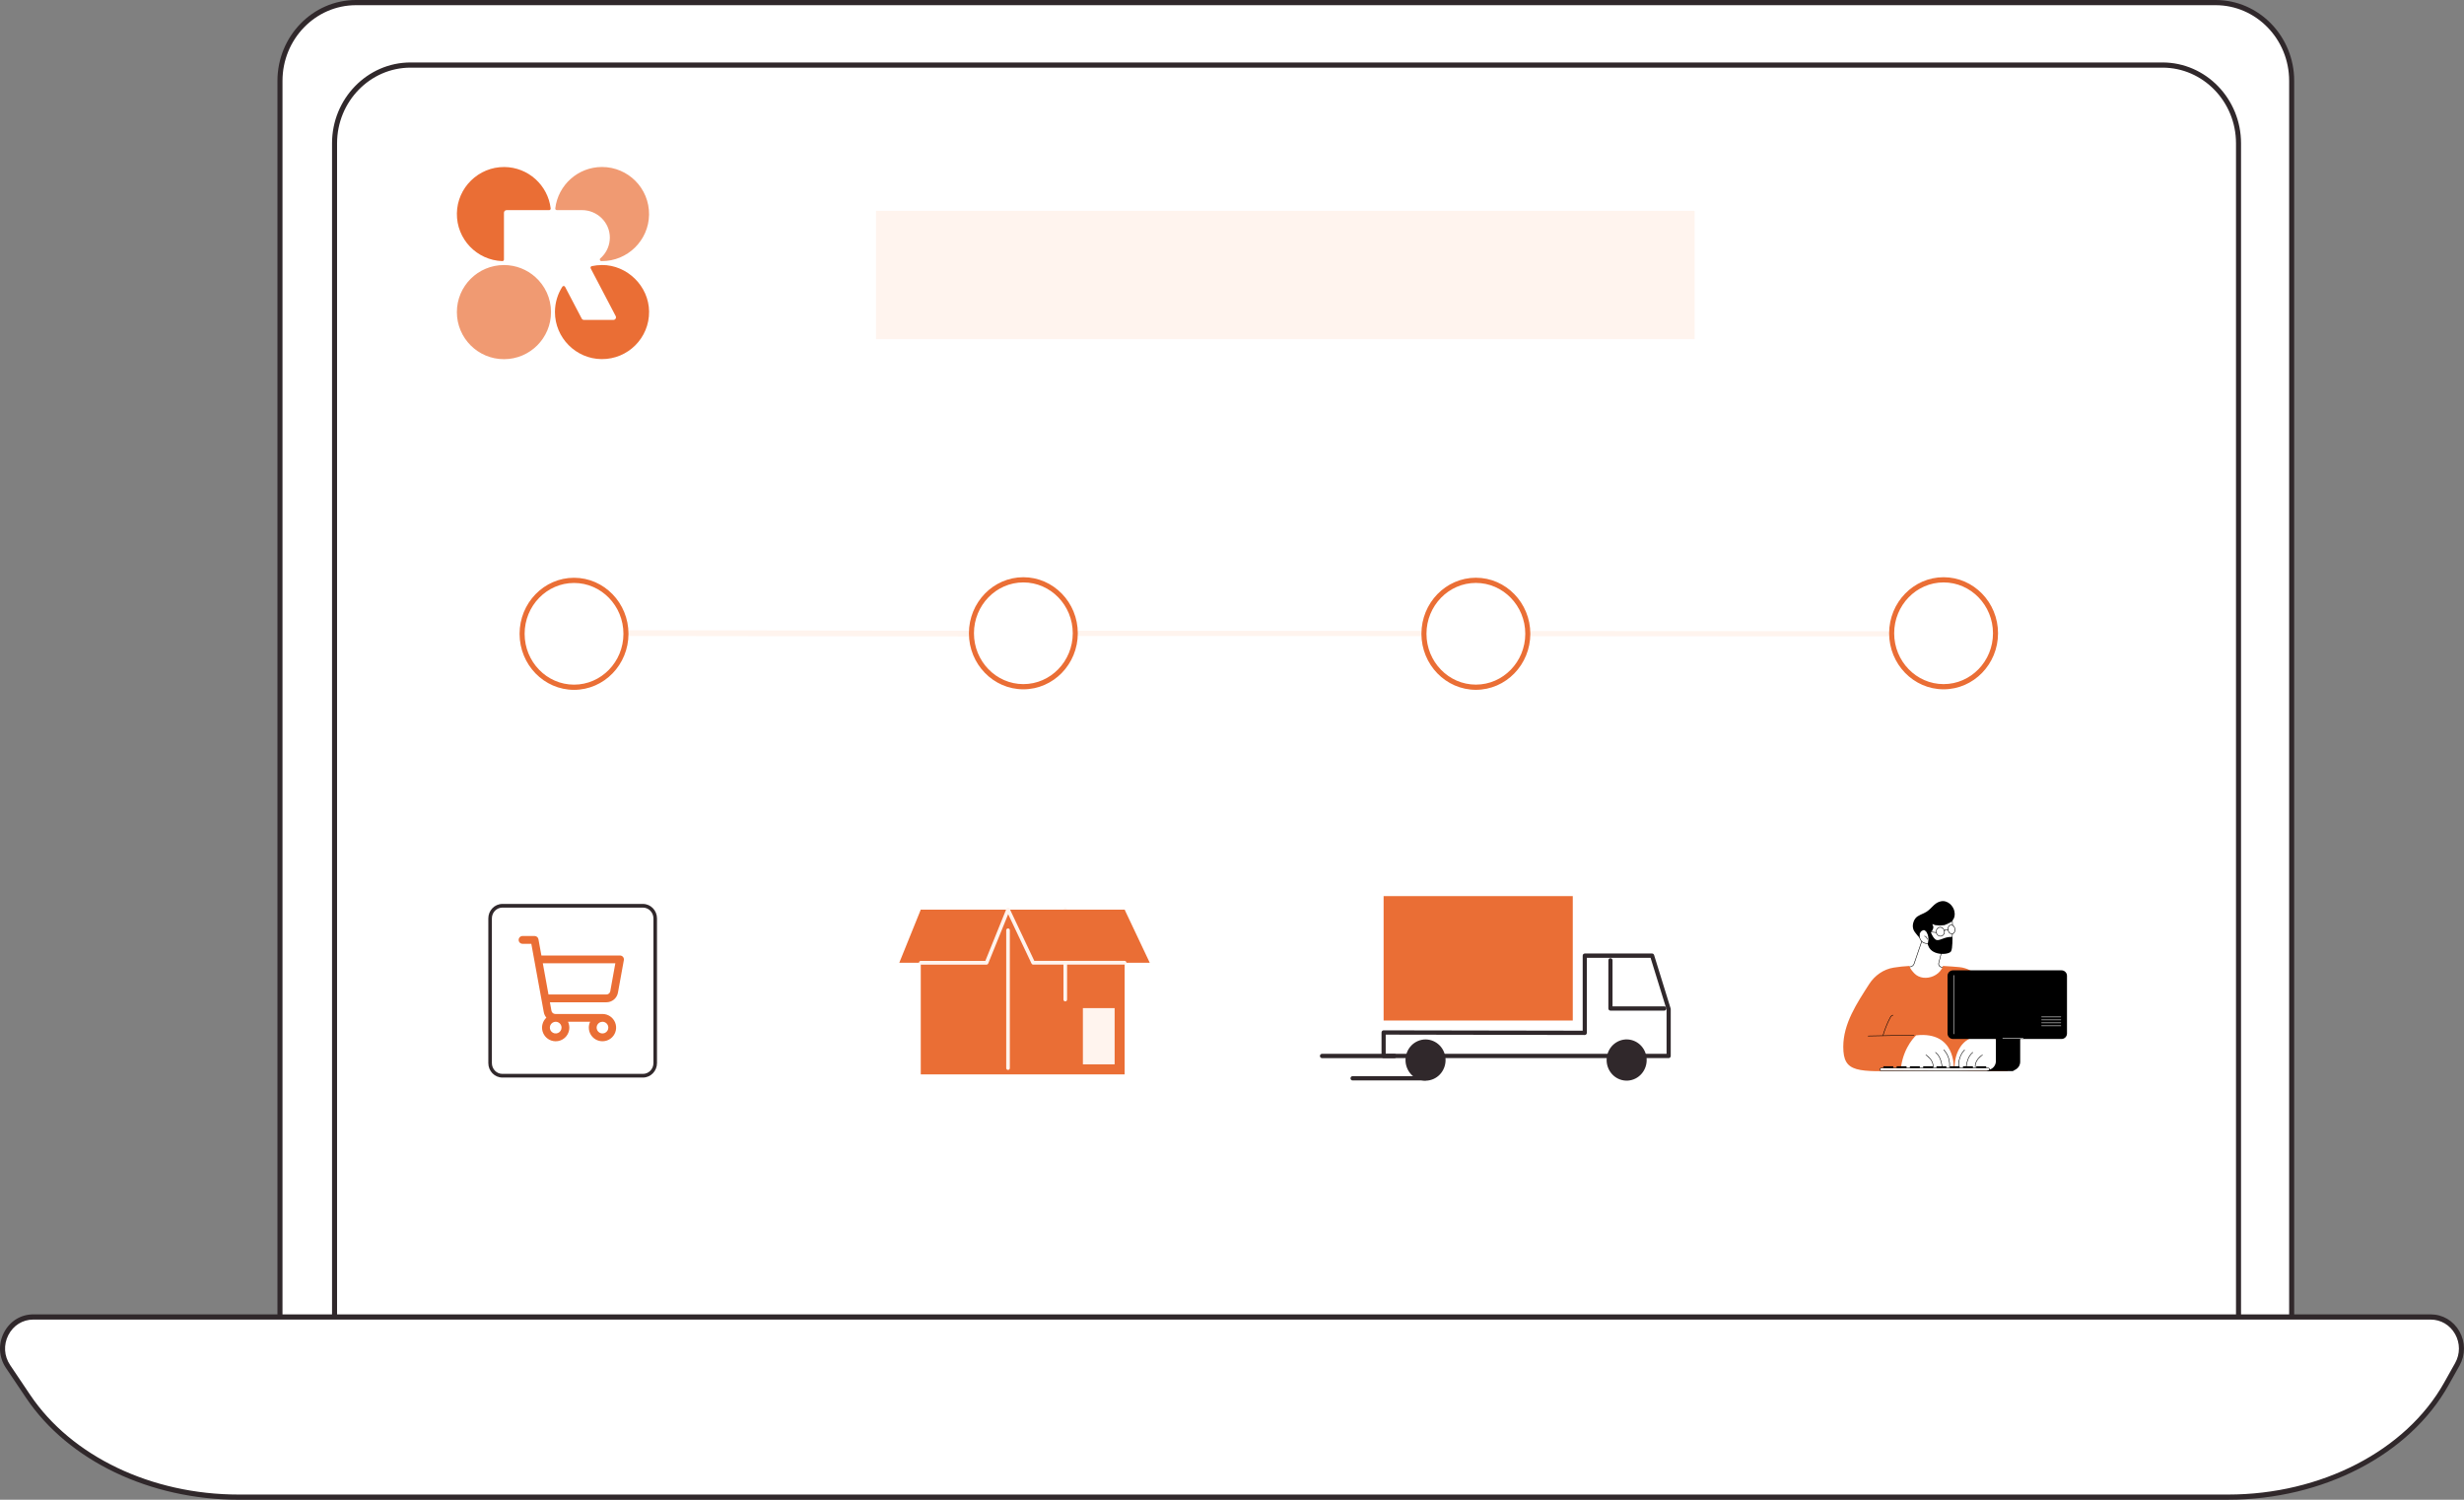 <?xml version="1.0" encoding="UTF-8"?>
<svg xmlns="http://www.w3.org/2000/svg" width="782" height="476" viewBox="0 0 782 476" fill="none">
  <rect x="0" y="0" width="782" height="476" fill="#808080" stroke="none"/>
  <g clip-path="url(#clip0_2699_11291)">
    <path d="M112.987 0.824H703.178C716.496 0.824 727.311 11.953 727.311 25.666V425.247H88.853V25.662C88.853 11.953 99.665 0.82 112.987 0.82V0.824Z" fill="white"></path>
    <path d="M727.308 426.069H88.854C88.41 426.069 88.053 425.701 88.053 425.244V25.663C88.053 11.512 99.24 0 112.987 0H703.178C716.926 0 728.109 11.512 728.109 25.663V425.244C728.109 425.698 727.752 426.069 727.308 426.069ZM89.656 424.419H726.507V25.663C726.507 12.419 716.041 1.646 703.175 1.646H112.987C100.121 1.646 89.656 12.419 89.656 25.663V424.419Z" fill="#30282B"></path>
    <path d="M710.441 423.162H106.178C105.738 423.162 105.377 422.795 105.377 422.337V45.487C105.377 31.336 116.56 19.824 130.308 19.824H686.308C700.056 19.824 711.239 31.336 711.239 45.487V422.337C711.239 422.791 710.882 423.162 710.438 423.162H710.441ZM106.98 421.512H709.64V45.487C709.64 32.243 699.174 21.47 686.308 21.47H130.308C117.442 21.47 106.976 32.243 106.976 45.487V421.512H106.98Z" fill="#30282B"></path>
    <path d="M707.112 475.175H75.78C47.855 475.175 22.181 462.895 8.932 443.198L2.557 433.718C-1.916 427.066 2.721 417.988 10.593 417.988H771.414C778.925 417.988 783.628 426.335 779.88 433.021L776.383 439.257C764.132 461.11 737.016 475.171 707.112 475.171V475.175Z" fill="white"></path>
    <path d="M707.112 476.001H75.78C47.556 476.001 21.689 463.612 8.272 443.667L1.897 434.188C-0.372 430.813 -0.623 426.628 1.227 422.991C3.085 419.343 6.586 417.164 10.593 417.164H771.414C775.239 417.164 778.663 419.196 780.572 422.597C782.473 425.987 782.477 430.037 780.572 433.43L777.075 439.666C764.704 461.733 737.241 475.993 707.108 475.993L707.112 476.001ZM10.593 418.814C7.19 418.814 4.222 420.663 2.644 423.756C1.074 426.838 1.289 430.386 3.213 433.25L9.587 442.73C22.709 462.236 48.069 474.351 75.776 474.351H707.108C736.68 474.351 763.596 460.417 775.687 438.849L779.184 432.613C780.794 429.737 780.794 426.302 779.184 423.43C777.563 420.543 774.659 418.818 771.414 418.818H10.593V418.814Z" fill="#30282B"></path>
    <path d="M204.053 342H159.438C156.979 342 154.98 339.941 154.98 337.412V291.487C154.98 288.956 156.979 286.898 159.438 286.898H204.053C206.51 286.898 208.511 288.958 208.511 291.487V337.412C208.511 339.943 206.51 342 204.053 342ZM159.438 288.062C157.605 288.062 156.111 289.597 156.111 291.487V337.412C156.111 339.299 157.602 340.837 159.438 340.837H204.053C205.886 340.837 207.38 339.302 207.38 337.412V291.487C207.38 289.6 205.889 288.062 204.053 288.062H159.438Z" fill="#30282B"></path>
    <path d="M197.722 303.708C197.606 303.569 197.461 303.457 197.297 303.38C197.132 303.304 196.954 303.264 196.772 303.264H171.824L170.884 298.094C170.832 297.809 170.682 297.551 170.46 297.366C170.237 297.18 169.957 297.078 169.667 297.078H165.843C165.515 297.078 165.2 297.208 164.968 297.44C164.736 297.673 164.605 297.987 164.605 298.315C164.605 298.643 164.736 298.958 164.968 299.19C165.2 299.422 165.515 299.553 165.843 299.553H168.626L172.579 321.248C172.696 321.892 172.98 322.493 173.403 322.991C172.819 323.537 172.397 324.234 172.185 325.005C171.972 325.776 171.977 326.591 172.2 327.359C172.422 328.128 172.853 328.819 173.444 329.358C174.036 329.896 174.765 330.26 175.551 330.41C176.336 330.559 177.148 330.488 177.896 330.204C178.644 329.92 179.298 329.435 179.787 328.802C180.276 328.169 180.579 327.412 180.665 326.617C180.75 325.822 180.613 325.019 180.27 324.296H187.294C187.017 324.876 186.874 325.51 186.875 326.152C186.875 327.009 187.129 327.846 187.605 328.558C188.08 329.27 188.757 329.825 189.548 330.153C190.339 330.48 191.21 330.566 192.05 330.399C192.89 330.232 193.661 329.82 194.267 329.214C194.873 328.608 195.285 327.837 195.452 326.997C195.619 326.157 195.533 325.286 195.206 324.495C194.878 323.704 194.323 323.028 193.611 322.552C192.899 322.076 192.062 321.822 191.205 321.822H176.23C175.941 321.822 175.66 321.72 175.438 321.534C175.215 321.349 175.065 321.091 175.013 320.806L174.523 318.11H192.462C193.332 318.11 194.173 317.805 194.84 317.248C195.508 316.691 195.958 315.917 196.114 315.062L197.994 304.722C198.026 304.544 198.018 304.36 197.971 304.185C197.924 304.01 197.839 303.847 197.722 303.708ZM178.215 326.152C178.215 326.519 178.106 326.878 177.902 327.183C177.698 327.488 177.408 327.726 177.069 327.867C176.73 328.007 176.357 328.044 175.997 327.972C175.637 327.901 175.306 327.724 175.047 327.464C174.787 327.205 174.61 326.874 174.539 326.514C174.467 326.154 174.504 325.781 174.644 325.442C174.785 325.103 175.023 324.813 175.328 324.609C175.633 324.405 175.992 324.296 176.359 324.296C176.851 324.296 177.323 324.492 177.671 324.84C178.019 325.188 178.215 325.66 178.215 326.152ZM193.061 326.152C193.061 326.519 192.952 326.878 192.748 327.183C192.544 327.488 192.254 327.726 191.915 327.867C191.576 328.007 191.203 328.044 190.843 327.972C190.483 327.901 190.152 327.724 189.893 327.464C189.633 327.205 189.457 326.874 189.385 326.514C189.313 326.154 189.35 325.781 189.491 325.442C189.631 325.103 189.869 324.813 190.174 324.609C190.479 324.405 190.838 324.296 191.205 324.296C191.697 324.296 192.169 324.492 192.517 324.84C192.865 325.188 193.061 325.66 193.061 326.152ZM193.679 314.62C193.628 314.906 193.477 315.164 193.253 315.35C193.03 315.536 192.748 315.637 192.458 315.636H174.073L172.275 305.738H195.289L193.679 314.62Z" fill="#EA6E35"></path>
    <path d="M356.928 288.711H292.225V341H356.928V288.711Z" fill="#EA6E35"></path>
    <path d="M319.918 339.586C319.599 339.586 319.342 339.322 319.342 338.993V295.261C319.342 294.935 319.599 294.668 319.918 294.668C320.238 294.668 320.495 294.932 320.495 295.261V338.993C320.495 339.319 320.238 339.586 319.918 339.586Z" fill="#FFF4EE"></path>
    <path d="M338.084 317.834C337.765 317.834 337.508 317.57 337.508 317.241V288.711C337.508 288.384 337.765 288.117 338.084 288.117C338.404 288.117 338.661 288.382 338.661 288.711V317.241C338.661 317.567 338.404 317.834 338.084 317.834Z" fill="#FFF4EE"></path>
    <path d="M353.752 319.961H343.678V337.808H353.752V319.961Z" fill="#FFF4EE"></path>
    <path d="M364.899 305.565H327.891L319.918 288.711H356.926L364.899 305.565Z" fill="#EA6E35"></path>
    <path d="M356.926 306.154H327.892C327.672 306.154 327.47 306.024 327.373 305.819L319.4 288.962C319.261 288.668 319.379 288.312 319.667 288.169C319.955 288.026 320.299 288.148 320.438 288.442L328.254 304.964H356.926C357.246 304.964 357.503 305.229 357.503 305.558C357.503 305.887 357.246 306.151 356.926 306.151V306.154Z" fill="#FFF4EE"></path>
    <path d="M313.102 305.565H285.406L292.224 288.711H319.92L313.102 305.565Z" fill="#EA6E35"></path>
    <path d="M313.101 306.159H292.223C291.903 306.159 291.646 305.894 291.646 305.565C291.646 305.236 291.903 304.972 292.223 304.972H312.718L319.389 288.482C319.512 288.18 319.85 288.037 320.141 288.163C320.435 288.29 320.573 288.635 320.45 288.938L313.633 305.795C313.543 306.016 313.334 306.159 313.101 306.159Z" fill="#FFF4EE"></path>
    <path d="M561.22 301.062H451.609V292.029L528.967 292.167V262.488H554.852L561.22 283.055V301.062Z" fill="white"></path>
    <path d="M499.152 284.414H439.115V323.902H499.152V284.414Z" fill="#EA6E35"></path>
    <path d="M529.578 335.832H439.116C438.75 335.832 438.455 335.529 438.455 335.151V327.696C438.455 327.517 438.524 327.343 438.65 327.214C438.774 327.087 438.939 326.997 439.119 327.015L502.301 327.127V303.314C502.301 302.939 502.596 302.633 502.963 302.633H524.326C524.614 302.633 524.867 302.825 524.957 303.106L530.212 320.08C530.233 320.148 530.242 320.217 530.242 320.288V335.148C530.242 335.523 529.948 335.829 529.581 335.829L529.578 335.832ZM439.778 334.47H528.919V320.396L523.842 303.998H503.621V327.811C503.621 327.99 503.552 328.164 503.426 328.294C503.302 328.42 503.134 328.492 502.96 328.492L439.778 328.38V334.474V334.47Z" fill="#30282B"></path>
    <path d="M528.194 320.759H511.109C510.742 320.759 510.447 320.455 510.447 320.078V304.806C510.447 304.431 510.742 304.125 511.109 304.125C511.475 304.125 511.77 304.428 511.77 304.806V319.4H528.194C528.561 319.4 528.855 319.703 528.855 320.081C528.855 320.458 528.561 320.762 528.194 320.762V320.759Z" fill="#30282B"></path>
    <path d="M522.436 337.943C523.243 334.427 521.127 330.903 517.711 330.073C514.295 329.243 510.872 331.421 510.065 334.938C509.259 338.454 511.375 341.978 514.791 342.807C518.207 343.637 521.63 341.46 522.436 337.943Z" fill="#30282B"></path>
    <path d="M454.857 342.495C458.1 341.112 459.64 337.285 458.297 333.947C456.953 330.609 453.236 329.024 449.993 330.407C446.75 331.789 445.21 335.616 446.553 338.954C447.896 342.292 451.614 343.877 454.857 342.495Z" fill="#30282B"></path>
    <path d="M452.286 342.92H429.273C428.906 342.92 428.611 342.617 428.611 342.239C428.611 341.862 428.906 341.559 429.273 341.559H452.286C452.653 341.559 452.948 341.862 452.948 342.239C452.948 342.617 452.653 342.92 452.286 342.92Z" fill="#30282B"></path>
    <path d="M442.581 335.834H419.568C419.201 335.834 418.906 335.531 418.906 335.153C418.906 334.776 419.201 334.473 419.568 334.473H442.581C442.948 334.473 443.243 334.776 443.243 335.153C443.243 335.531 442.948 335.834 442.581 335.834Z" fill="#30282B"></path>
    <path d="M652.402 263.792C654.717 253.694 648.642 243.577 638.832 241.193C629.022 238.81 619.193 245.064 616.878 255.162C614.562 265.259 620.638 275.377 630.448 277.761C640.257 280.144 650.087 273.89 652.402 263.792Z" fill="white"></path>
    <g clip-path="url(#clip1_2699_11291)">
      <path d="M610.081 298.247L607.475 305.878C607.308 306.365 606.896 306.726 606.39 306.825L605.23 307.051C605.23 307.051 608.247 313.611 613.331 312.512C618.414 311.412 617.296 307.051 617.296 307.051L616.222 306.965C615.579 306.912 615.137 306.291 615.299 305.664L616.508 300.975C616.508 300.975 611.582 296.997 610.085 298.247H610.081Z" fill="white"></path>
      <path d="M612.205 312.716C610.49 312.716 608.819 311.878 607.313 310.249C605.931 308.754 605.162 307.102 605.155 307.085C605.144 307.062 605.144 307.036 605.155 307.012C605.167 306.989 605.187 306.974 605.213 306.969L606.373 306.743C606.848 306.65 607.239 306.308 607.396 305.85L610.002 298.219C610.006 298.205 610.016 298.191 610.026 298.182C611.559 296.904 616.352 300.745 616.556 300.909C616.581 300.93 616.593 300.964 616.584 300.995L615.375 305.684C615.303 305.96 615.358 306.249 615.521 306.48C615.685 306.71 615.942 306.856 616.225 306.879L617.301 306.966C617.337 306.969 617.366 306.994 617.375 307.028C617.394 307.101 617.822 308.831 616.85 310.406C616.175 311.499 614.997 312.233 613.346 312.59C612.964 312.672 612.582 312.714 612.203 312.714L612.205 312.716ZM605.353 307.111C605.536 307.483 606.262 308.869 607.438 310.14C608.691 311.493 610.727 312.988 613.314 312.429C614.918 312.083 616.061 311.373 616.71 310.321C617.548 308.961 617.293 307.44 617.228 307.128L616.214 307.046C615.883 307.02 615.582 306.848 615.39 306.577C615.197 306.306 615.133 305.966 615.217 305.642L616.412 301.005C615.934 300.628 611.531 297.208 610.153 298.295L607.556 305.904C607.379 306.418 606.94 306.802 606.407 306.905L605.353 307.111Z" fill="black"></path>
      <path d="M620.276 289.244C620.721 291.445 619.527 292.732 618.048 293.1C617.995 293.113 617.943 293.125 617.892 293.136C617.861 293.244 618.086 293.577 618.037 293.686C617.454 294.961 615.789 295.582 614.39 295.455C613.985 295.89 613.456 296.495 612.896 297.26C611.107 299.705 609.838 298.606 607.978 296.186C607.73 295.864 607.373 295.452 607.188 294.771C606.82 293.416 607.457 292.196 607.537 292.046C608.143 290.922 608.754 290.657 610.64 289.809C612.987 288.755 613.559 286.654 615.859 286.093C618.096 285.547 619.923 287.505 620.274 289.245L620.276 289.244Z" fill="black"></path>
      <path d="M611.856 299.433C611.856 299.433 613.117 302.353 616.424 301.814C619.732 301.275 619.897 296.648 619.602 292.172C619.271 292.595 618.515 292.98 617.93 293.229C615.552 294.242 613.348 293.268 613.032 293.098C613.598 293.794 613.6 294.742 613.122 295.383C612.859 295.737 612.479 295.991 611.602 296.007C611.602 296.007 611.066 294.604 609.818 295.418C608.57 296.233 609.034 299.667 611.854 299.434L611.856 299.433Z" fill="white"></path>
      <path d="M615.638 301.964C613.123 301.964 611.986 299.886 611.807 299.521C610.583 299.601 609.626 298.983 609.241 297.861C608.902 296.87 609.137 295.766 609.775 295.348C610.164 295.094 610.528 295.02 610.859 295.128C611.332 295.282 611.584 295.758 611.659 295.923C612.521 295.896 612.841 295.625 613.058 295.333C613.533 294.695 613.495 293.797 612.97 293.15C612.945 293.119 612.945 293.076 612.97 293.045C612.995 293.014 613.038 293.006 613.073 293.024C613.703 293.363 615.796 294.048 617.899 293.153C618.703 292.811 619.284 292.444 619.536 292.122C619.558 292.094 619.593 292.083 619.626 292.094C619.658 292.105 619.682 292.134 619.685 292.168C619.982 296.669 619.828 301.346 616.438 301.899C616.156 301.945 615.889 301.965 615.637 301.965L615.638 301.964ZM611.857 299.35C611.889 299.35 611.92 299.37 611.932 299.4C611.945 299.428 613.209 302.253 616.412 301.731C619.621 301.208 619.807 296.738 619.532 292.373C619.147 292.752 618.482 293.083 617.964 293.305C615.883 294.192 613.973 293.585 613.274 293.297C613.673 293.972 613.65 294.813 613.191 295.43C612.956 295.746 612.583 296.071 611.605 296.088C611.567 296.088 611.538 296.068 611.526 296.036C611.524 296.029 611.292 295.443 610.807 295.286C610.525 295.195 610.21 295.263 609.865 295.488C609.287 295.865 609.081 296.884 609.397 297.807C609.76 298.87 610.678 299.448 611.849 299.35C611.85 299.35 611.853 299.35 611.855 299.35H611.857Z" fill="black"></path>
      <path d="M611.662 298.198C611.628 298.198 611.596 298.176 611.584 298.142C611.511 297.929 611.435 297.709 611.305 297.526C611.166 297.333 610.979 297.213 610.79 297.201C610.744 297.198 610.71 297.158 610.713 297.113C610.716 297.066 610.756 297.032 610.801 297.035C611.038 297.052 611.271 297.195 611.438 297.43C611.584 297.631 611.662 297.864 611.738 298.088C611.754 298.131 611.73 298.179 611.687 298.193C611.678 298.196 611.669 298.198 611.661 298.198H611.662Z" fill="black"></path>
      <path d="M612.461 294.779C612.461 294.779 613 297.121 614.167 298.103C615.333 299.084 617.009 297.118 619.632 297.397C619.632 297.397 619.77 301.071 619.178 301.979C618.43 303.127 612.499 303.518 611.803 299.532C611.803 299.532 612.434 297.614 611.551 296.104L612.463 294.777L612.461 294.779Z" fill="black"></path>
      <path d="M618.247 295.155C618.365 295.928 618.952 296.479 619.557 296.386C620.163 296.293 620.557 295.592 620.44 294.819C620.322 294.047 619.735 293.495 619.13 293.588C618.524 293.681 618.13 294.383 618.247 295.155Z" fill="white"></path>
      <path d="M619.423 296.48C619.154 296.48 618.888 296.368 618.664 296.156C618.403 295.911 618.227 295.56 618.166 295.168C618.041 294.352 618.469 293.606 619.119 293.507C619.437 293.459 619.76 293.569 620.026 293.82C620.288 294.064 620.464 294.416 620.524 294.808C620.649 295.623 620.221 296.37 619.572 296.469C619.522 296.476 619.473 296.48 619.425 296.48H619.423ZM618.33 295.144C618.384 295.498 618.544 295.815 618.777 296.035C619.006 296.249 619.278 296.345 619.545 296.305C620.105 296.219 620.47 295.558 620.359 294.834C620.305 294.479 620.145 294.162 619.912 293.942C619.683 293.727 619.411 293.632 619.143 293.673C618.584 293.758 618.219 294.419 618.33 295.145V295.144Z" fill="black"></path>
      <path d="M615.841 297.215C615.561 297.215 615.286 297.124 615.047 296.949C614.736 296.723 614.522 296.382 614.445 295.992C614.284 295.182 614.764 294.402 615.512 294.252C615.877 294.179 616.248 294.264 616.56 294.493C616.871 294.719 617.084 295.06 617.162 295.45C617.322 296.26 616.843 297.04 616.095 297.19C616.01 297.207 615.925 297.215 615.841 297.215ZM615.766 294.394C615.691 294.394 615.619 294.402 615.544 294.416C614.886 294.548 614.465 295.24 614.609 295.96C614.679 296.309 614.869 296.613 615.146 296.816C615.419 297.015 615.745 297.091 616.064 297.028C616.723 296.896 617.143 296.204 616.999 295.484C616.93 295.134 616.74 294.831 616.463 294.628C616.253 294.475 616.01 294.394 615.766 294.394Z" fill="black"></path>
      <path d="M617.082 295.549C617.068 295.549 617.052 295.546 617.038 295.537C617 295.514 616.986 295.463 617.01 295.423C617.188 295.125 617.403 294.96 617.647 294.927C618.015 294.881 618.308 295.158 618.32 295.17C618.352 295.203 618.354 295.255 618.322 295.288C618.289 295.32 618.237 295.322 618.204 295.289C618.201 295.288 617.957 295.054 617.668 295.093C617.476 295.118 617.303 295.258 617.153 295.508C617.137 295.534 617.109 295.548 617.082 295.548V295.549Z" fill="black"></path>
      <path d="M614.526 296.057C614.526 296.057 614.52 296.057 614.517 296.057L612.145 295.803C612.099 295.798 612.066 295.756 612.071 295.711C612.075 295.667 612.116 295.632 612.162 295.637L614.534 295.891C614.58 295.896 614.613 295.937 614.608 295.982C614.603 296.026 614.568 296.057 614.526 296.057Z" fill="black"></path>
      <path d="M628.182 310.521C626.678 308.486 624.38 307.192 621.863 306.96C620.43 306.828 618.633 306.687 616.628 306.584C616.518 306.946 616.363 307.294 616.162 307.625C615.581 308.584 614.672 309.321 613.658 309.779C612.643 310.237 611.507 310.445 610.398 310.31C609.313 310.178 608.28 309.716 607.53 308.906C606.918 308.246 606.185 307.447 605.996 306.582C604.178 306.686 602.745 306.836 601.038 307.104C597.78 307.615 594.976 309.592 593.196 312.372C589.317 318.439 585 324.844 585 332.234C585 340.634 589.44 340.131 605.131 339.905C622.381 339.655 624.757 339.905 624.757 339.905L627.966 339.936H630.484L637.197 339.926C637.197 339.926 633.4 317.585 628.18 310.521H628.182Z" fill="#EA6E35"></path>
      <path d="M603.342 338.537C603.194 339.539 605.099 339.537 605.099 339.537H611.207L620.054 339.054C620.054 339.054 620.778 327.208 608.135 328.602C608.135 328.602 604.319 331.928 603.342 338.537Z" fill="white"></path>
      <path d="M613.492 338.882C613.492 338.882 613.484 338.882 613.48 338.882C613.435 338.876 613.402 338.833 613.41 338.788C613.504 338.14 613.353 337.424 612.985 336.766C612.676 336.215 612.219 335.696 611.589 335.179C611.468 335.08 611.338 334.979 611.193 334.914C611.151 334.896 611.131 334.846 611.15 334.804C611.168 334.762 611.218 334.742 611.259 334.761C611.425 334.834 611.565 334.944 611.694 335.049C612.34 335.58 612.81 336.114 613.129 336.684C613.515 337.373 613.673 338.13 613.574 338.811C613.568 338.853 613.532 338.882 613.492 338.882Z" fill="black"></path>
      <path d="M616.383 338.716C616.343 338.716 616.307 338.687 616.301 338.645C616.193 337.879 616.037 336.981 615.703 336.142C615.356 335.273 614.849 334.564 614.234 334.09C614.197 334.062 614.191 334.01 614.218 333.974C614.246 333.937 614.299 333.931 614.334 333.959C614.973 334.451 615.5 335.183 615.857 336.08C616.198 336.936 616.357 337.845 616.467 338.62C616.473 338.665 616.442 338.708 616.395 338.715C616.391 338.715 616.388 338.715 616.383 338.715V338.716Z" fill="black"></path>
      <path d="M618.698 338.716C618.698 338.716 618.692 338.716 618.689 338.716C618.644 338.71 618.61 338.67 618.617 338.623C619.006 335.349 616.865 333.307 616.843 333.285C616.809 333.254 616.808 333.201 616.838 333.167C616.869 333.133 616.922 333.132 616.956 333.163C616.978 333.183 619.181 335.281 618.78 338.642C618.776 338.683 618.74 338.714 618.698 338.714V338.716Z" fill="black"></path>
      <path d="M592.894 328.897C592.849 328.897 592.812 328.862 592.811 328.815C592.811 328.769 592.846 328.732 592.892 328.73L607.477 328.453C607.522 328.456 607.561 328.489 607.562 328.535C607.562 328.582 607.527 328.619 607.48 328.62L592.896 328.897H592.894Z" fill="black"></path>
      <path d="M597.604 328.702C597.596 328.702 597.589 328.702 597.581 328.699C597.538 328.685 597.511 328.639 597.525 328.596C597.997 327.023 598.892 324.581 599.861 322.874C600.044 322.552 600.336 322.129 600.771 322.129C600.778 322.129 600.786 322.129 600.792 322.129C600.839 322.129 600.874 322.169 600.873 322.214C600.873 322.261 600.832 322.298 600.788 322.295C600.432 322.285 600.171 322.666 600.007 322.956C599.044 324.651 598.153 327.078 597.684 328.644C597.674 328.679 597.641 328.702 597.606 328.702H597.604Z" fill="black"></path>
      <path d="M637.05 338.537C637.198 339.539 635.293 339.537 635.293 339.537H629.185L620.338 339.054C620.338 339.054 619.614 327.208 632.257 328.602C632.257 328.602 636.073 331.928 637.05 338.537Z" fill="white"></path>
      <path d="M626.898 338.882C626.858 338.882 626.822 338.853 626.816 338.811C626.717 338.128 626.875 337.373 627.261 336.684C627.581 336.114 628.05 335.58 628.698 335.049C628.827 334.944 628.967 334.834 629.132 334.761C629.174 334.743 629.223 334.761 629.242 334.804C629.26 334.846 629.242 334.896 629.199 334.914C629.052 334.978 628.923 335.08 628.803 335.179C628.172 335.696 627.716 336.216 627.407 336.766C627.039 337.424 626.887 338.142 626.981 338.788C626.988 338.833 626.957 338.876 626.912 338.882C626.907 338.882 626.904 338.882 626.899 338.882H626.898Z" fill="black"></path>
      <path d="M624.008 338.715C624.008 338.715 624 338.715 623.996 338.715C623.951 338.708 623.918 338.667 623.925 338.62C624.034 337.845 624.192 336.934 624.534 336.08C624.891 335.183 625.417 334.449 626.057 333.959C626.094 333.931 626.145 333.937 626.173 333.974C626.2 334.011 626.194 334.062 626.157 334.09C625.542 334.564 625.033 335.273 624.688 336.142C624.354 336.981 624.198 337.879 624.09 338.645C624.084 338.687 624.048 338.716 624.008 338.716V338.715Z" fill="black"></path>
      <path d="M621.693 338.714C621.651 338.714 621.616 338.683 621.611 338.642C621.211 335.281 623.414 333.184 623.436 333.163C623.47 333.132 623.522 333.133 623.553 333.167C623.584 333.201 623.582 333.254 623.548 333.285C623.527 333.305 621.385 335.349 621.775 338.623C621.781 338.668 621.747 338.71 621.702 338.716C621.699 338.716 621.696 338.716 621.693 338.716V338.714Z" fill="black"></path>
      <path d="M647.496 328.897H647.495L632.91 328.62C632.864 328.62 632.828 328.582 632.828 328.535C632.828 328.49 632.867 328.453 632.912 328.453H632.913L647.498 328.73C647.544 328.73 647.58 328.769 647.58 328.815C647.58 328.86 647.541 328.897 647.496 328.897Z" fill="black"></path>
      <path d="M642.787 328.703C642.751 328.703 642.718 328.68 642.708 328.644C642.239 327.08 641.349 324.651 640.385 322.956C640.221 322.666 639.96 322.286 639.605 322.295C639.56 322.3 639.521 322.261 639.52 322.214C639.52 322.168 639.554 322.129 639.6 322.129C640.047 322.115 640.345 322.547 640.531 322.874C641.502 324.582 642.397 327.023 642.867 328.596C642.881 328.639 642.855 328.686 642.811 328.7C642.804 328.703 642.796 328.703 642.788 328.703H642.787Z" fill="black"></path>
      <path d="M631.023 339.886H597.071C596.824 339.886 596.623 339.684 596.623 339.437V339.449C596.623 339.201 596.824 339 597.071 339H631.023C631.27 339 631.471 339.201 631.471 339.449V339.437C631.471 339.684 631.27 339.886 631.023 339.886Z" fill="white"></path>
      <path d="M631.023 339.967H597.071C596.785 339.967 596.552 339.739 596.541 339.454C596.541 339.451 596.541 339.45 596.541 339.447V339.434C596.541 339.434 596.541 339.43 596.541 339.427C596.552 339.143 596.785 338.914 597.071 338.914H631.023C631.309 338.914 631.542 339.142 631.553 339.427C631.553 339.43 631.553 339.431 631.553 339.434V339.447C631.553 339.447 631.553 339.451 631.553 339.454C631.542 339.738 631.309 339.967 631.023 339.967ZM596.706 339.442C596.71 339.64 596.872 339.801 597.071 339.801H631.023C631.222 339.801 631.385 339.64 631.388 339.442C631.385 339.244 631.222 339.083 631.023 339.083H597.071C596.872 339.083 596.71 339.244 596.706 339.442Z" fill="black"></path>
      <path d="M630.362 338.426H627.203V338.968H630.362V338.426Z" fill="black"></path>
      <path d="M626.151 338.426H622.992V338.968H626.151V338.426Z" fill="black"></path>
      <path d="M621.938 338.426H618.779V338.968H621.938V338.426Z" fill="black"></path>
      <path d="M617.723 338.426H614.564V338.968H617.723V338.426Z" fill="black"></path>
      <path d="M613.512 338.426H610.354V338.968H613.512V338.426Z" fill="black"></path>
      <path d="M609.299 338.426H606.141V338.968H609.299V338.426Z" fill="black"></path>
      <path d="M605.086 338.426H601.928V338.968H605.086V338.426Z" fill="black"></path>
      <path d="M600.874 338.426H597.715V338.968H600.874V338.426Z" fill="black"></path>
      <path d="M641.15 329.598V336.989C641.15 337.995 640.612 338.924 639.74 339.422L638.808 339.956H630.428L631.774 339.356C632.784 338.905 633.433 337.902 633.433 336.795V329.598H641.149H641.15Z" fill="black"></path>
      <path d="M654.261 307.969H619.827C618.867 307.969 618.088 308.749 618.088 309.71V328.021C618.088 328.982 618.867 329.762 619.827 329.762H654.261C655.222 329.762 656.001 328.982 656.001 328.021V309.71C656.001 308.749 655.222 307.969 654.261 307.969Z" fill="black"></path>
      <path d="M642.106 329.589H635.617C635.57 329.589 635.533 329.552 635.533 329.505C635.533 329.459 635.57 329.422 635.617 329.422H642.106C642.152 329.422 642.189 329.459 642.189 329.505C642.189 329.552 642.152 329.589 642.106 329.589Z" fill="white"></path>
      <path d="M620.035 328.232C619.988 328.232 619.951 328.195 619.951 328.148V309.58C619.951 309.533 619.988 309.496 620.035 309.496C620.081 309.496 620.118 309.533 620.118 309.58V328.148C620.118 328.195 620.081 328.232 620.035 328.232Z" fill="white"></path>
      <path d="M654.05 322.847H647.943C647.896 322.847 647.859 322.81 647.859 322.763C647.859 322.717 647.896 322.68 647.943 322.68H654.05C654.096 322.68 654.134 322.717 654.134 322.763C654.134 322.81 654.096 322.847 654.05 322.847Z" fill="white"></path>
      <path d="M654.05 323.788H647.943C647.896 323.788 647.859 323.751 647.859 323.705C647.859 323.658 647.896 323.621 647.943 323.621H654.05C654.096 323.621 654.134 323.658 654.134 323.705C654.134 323.751 654.096 323.788 654.05 323.788Z" fill="white"></path>
      <path d="M654.05 324.73H647.943C647.896 324.73 647.859 324.693 647.859 324.646C647.859 324.6 647.896 324.562 647.943 324.562H654.05C654.096 324.562 654.134 324.6 654.134 324.646C654.134 324.693 654.096 324.73 654.05 324.73Z" fill="white"></path>
      <path d="M654.05 325.671H647.943C647.896 325.671 647.859 325.634 647.859 325.588C647.859 325.541 647.896 325.504 647.943 325.504H654.05C654.096 325.504 654.134 325.541 654.134 325.588C654.134 325.634 654.096 325.671 654.05 325.671Z" fill="white"></path>
    </g>
    <path d="M307.601 202L165.399 201.822C165.179 201.822 165 201.412 165 200.911C165 200.41 165.179 200 165.399 200L307.601 200.178C307.821 200.178 308 200.588 308 201.089C308 201.59 307.821 202 307.601 202Z" fill="#FFF4EE"></path>
    <path d="M610.548 201.991L324.782 201.83C324.341 201.83 323.98 201.458 323.98 201.005C323.98 200.551 324.341 200.18 324.782 200.18L610.548 200.341C610.989 200.341 611.35 200.712 611.35 201.166C611.35 201.62 610.989 201.991 610.548 201.991Z" fill="#FFF4EE"></path>
    <path d="M193.834 213.159C200.27 206.534 200.27 195.794 193.834 189.169C187.398 182.544 176.964 182.544 170.528 189.169C164.092 195.794 164.092 206.534 170.528 213.159C176.964 219.784 187.398 219.784 193.834 213.159Z" fill="white"></path>
    <path d="M182.182 218.952C172.652 218.952 164.9 210.973 164.9 201.164C164.9 191.354 172.652 183.375 182.182 183.375C191.711 183.375 199.463 191.354 199.463 201.164C199.463 210.973 191.711 218.952 182.182 218.952ZM182.182 185.025C173.537 185.025 166.503 192.266 166.503 201.164C166.503 210.062 173.537 217.302 182.182 217.302C190.826 217.302 197.86 210.062 197.86 201.164C197.86 192.266 190.826 185.025 182.182 185.025Z" fill="#EA6E35"></path>
    <path d="M336.436 212.987C342.871 206.363 342.871 195.622 336.435 188.997C330 182.372 319.565 182.372 313.13 188.997C306.694 195.622 306.694 206.363 313.13 212.987C319.565 219.612 330 219.612 336.436 212.987Z" fill="white"></path>
    <path d="M324.783 218.78C315.254 218.78 307.502 210.801 307.502 200.992C307.502 191.183 315.254 183.203 324.783 183.203C334.313 183.203 342.064 191.183 342.064 200.992C342.064 210.801 334.313 218.78 324.783 218.78ZM324.783 184.853C316.139 184.853 309.105 192.094 309.105 200.992C309.105 209.89 316.139 217.131 324.783 217.131C333.427 217.131 340.462 209.89 340.462 200.992C340.462 192.094 333.427 184.853 324.783 184.853Z" fill="#EA6E35"></path>
    <path d="M480.051 213.148C486.486 206.523 486.486 195.782 480.051 189.157C473.615 182.532 463.181 182.532 456.745 189.157C450.309 195.782 450.309 206.523 456.745 213.148C463.181 219.772 473.615 219.772 480.051 213.148Z" fill="white"></path>
    <path d="M468.398 218.941C458.869 218.941 451.117 210.961 451.117 201.152C451.117 191.343 458.869 183.363 468.398 183.363C477.928 183.363 485.68 191.343 485.68 201.152C485.68 210.961 477.928 218.941 468.398 218.941ZM468.398 185.013C459.754 185.013 452.72 192.254 452.72 201.152C452.72 210.05 459.754 217.291 468.398 217.291C477.043 217.291 484.077 210.05 484.077 201.152C484.077 192.254 477.043 185.013 468.398 185.013Z" fill="#EA6E35"></path>
    <path d="M628.488 212.987C634.924 206.363 634.924 195.622 628.488 188.997C622.052 182.372 611.618 182.372 605.182 188.997C598.747 195.622 598.747 206.363 605.182 212.987C611.618 219.612 622.052 219.612 628.488 212.987Z" fill="white"></path>
    <path d="M616.836 218.78C607.306 218.78 599.555 210.801 599.555 200.992C599.555 191.183 607.306 183.203 616.836 183.203C626.365 183.203 634.117 191.183 634.117 200.992C634.117 210.801 626.365 218.78 616.836 218.78ZM616.836 184.853C608.192 184.853 601.158 192.094 601.158 200.992C601.158 209.89 608.192 217.131 616.836 217.131C625.48 217.131 632.514 209.89 632.514 200.992C632.514 192.094 625.48 184.853 616.836 184.853Z" fill="#EA6E35"></path>
    <path d="M537.813 66.914H278.016V107.647H537.813V66.914Z" fill="#FFF4EE"></path>
    <path d="M159.94 82.369V67.524C159.94 67.064 160.313 66.697 160.767 66.697H174.269C174.567 66.697 174.797 66.435 174.766 66.143C173.883 58.786 167.645 53.071 160.064 53.008C151.886 52.94 145.113 59.557 145.001 67.729C144.889 75.901 151.339 82.593 159.424 82.873C159.703 82.885 159.94 82.655 159.94 82.375V82.369Z" fill="#EA6E35"></path>
    <path d="M193.547 75.383C193.547 77.796 192.577 79.985 190.997 81.564C190.848 81.714 190.692 81.857 190.537 81.993C190.188 82.292 190.394 82.864 190.848 82.87C190.885 82.87 190.929 82.87 190.966 82.87C199.138 82.92 205.892 76.291 205.991 68.119C206.091 59.785 199.368 53 191.053 53C183.416 53 177.116 58.734 176.227 66.135C176.189 66.433 176.426 66.688 176.724 66.688H184.703C189.529 66.688 193.534 70.557 193.547 75.376V75.383Z" fill="#F09A72"></path>
    <path d="M191.018 84.118C189.911 84.118 188.835 84.242 187.803 84.472C187.485 84.541 187.324 84.902 187.473 85.188L195.402 100.325C195.695 100.878 195.29 101.538 194.668 101.538H185.34C185.029 101.538 184.749 101.364 184.606 101.09L179.338 91.034C179.158 90.692 178.685 90.679 178.474 90.996C176.988 93.316 176.129 96.065 176.123 99.019C176.111 107.185 182.759 113.908 190.931 113.976C199.295 114.044 206.093 107.241 206 98.87C205.913 90.816 199.078 84.081 191.024 84.106L191.018 84.118Z" fill="#EA6E35"></path>
    <path d="M169.895 87.927C167.252 85.564 163.763 84.121 159.938 84.121C151.692 84.121 145 90.807 145 99.059C145 107.312 151.686 113.998 159.938 113.998C168.191 113.998 174.877 107.312 174.877 99.059C174.877 94.638 172.955 90.664 169.895 87.927Z" fill="#F09A72"></path>
  </g>
  <defs>
    <clipPath id="clip0_2699_11291">
      <rect width="782" height="476" fill="white"></rect>
    </clipPath>
    <clipPath id="clip1_2699_11291">
      <rect width="71" height="54" fill="white" transform="translate(585 286)"></rect>
    </clipPath>
  </defs>
</svg>
